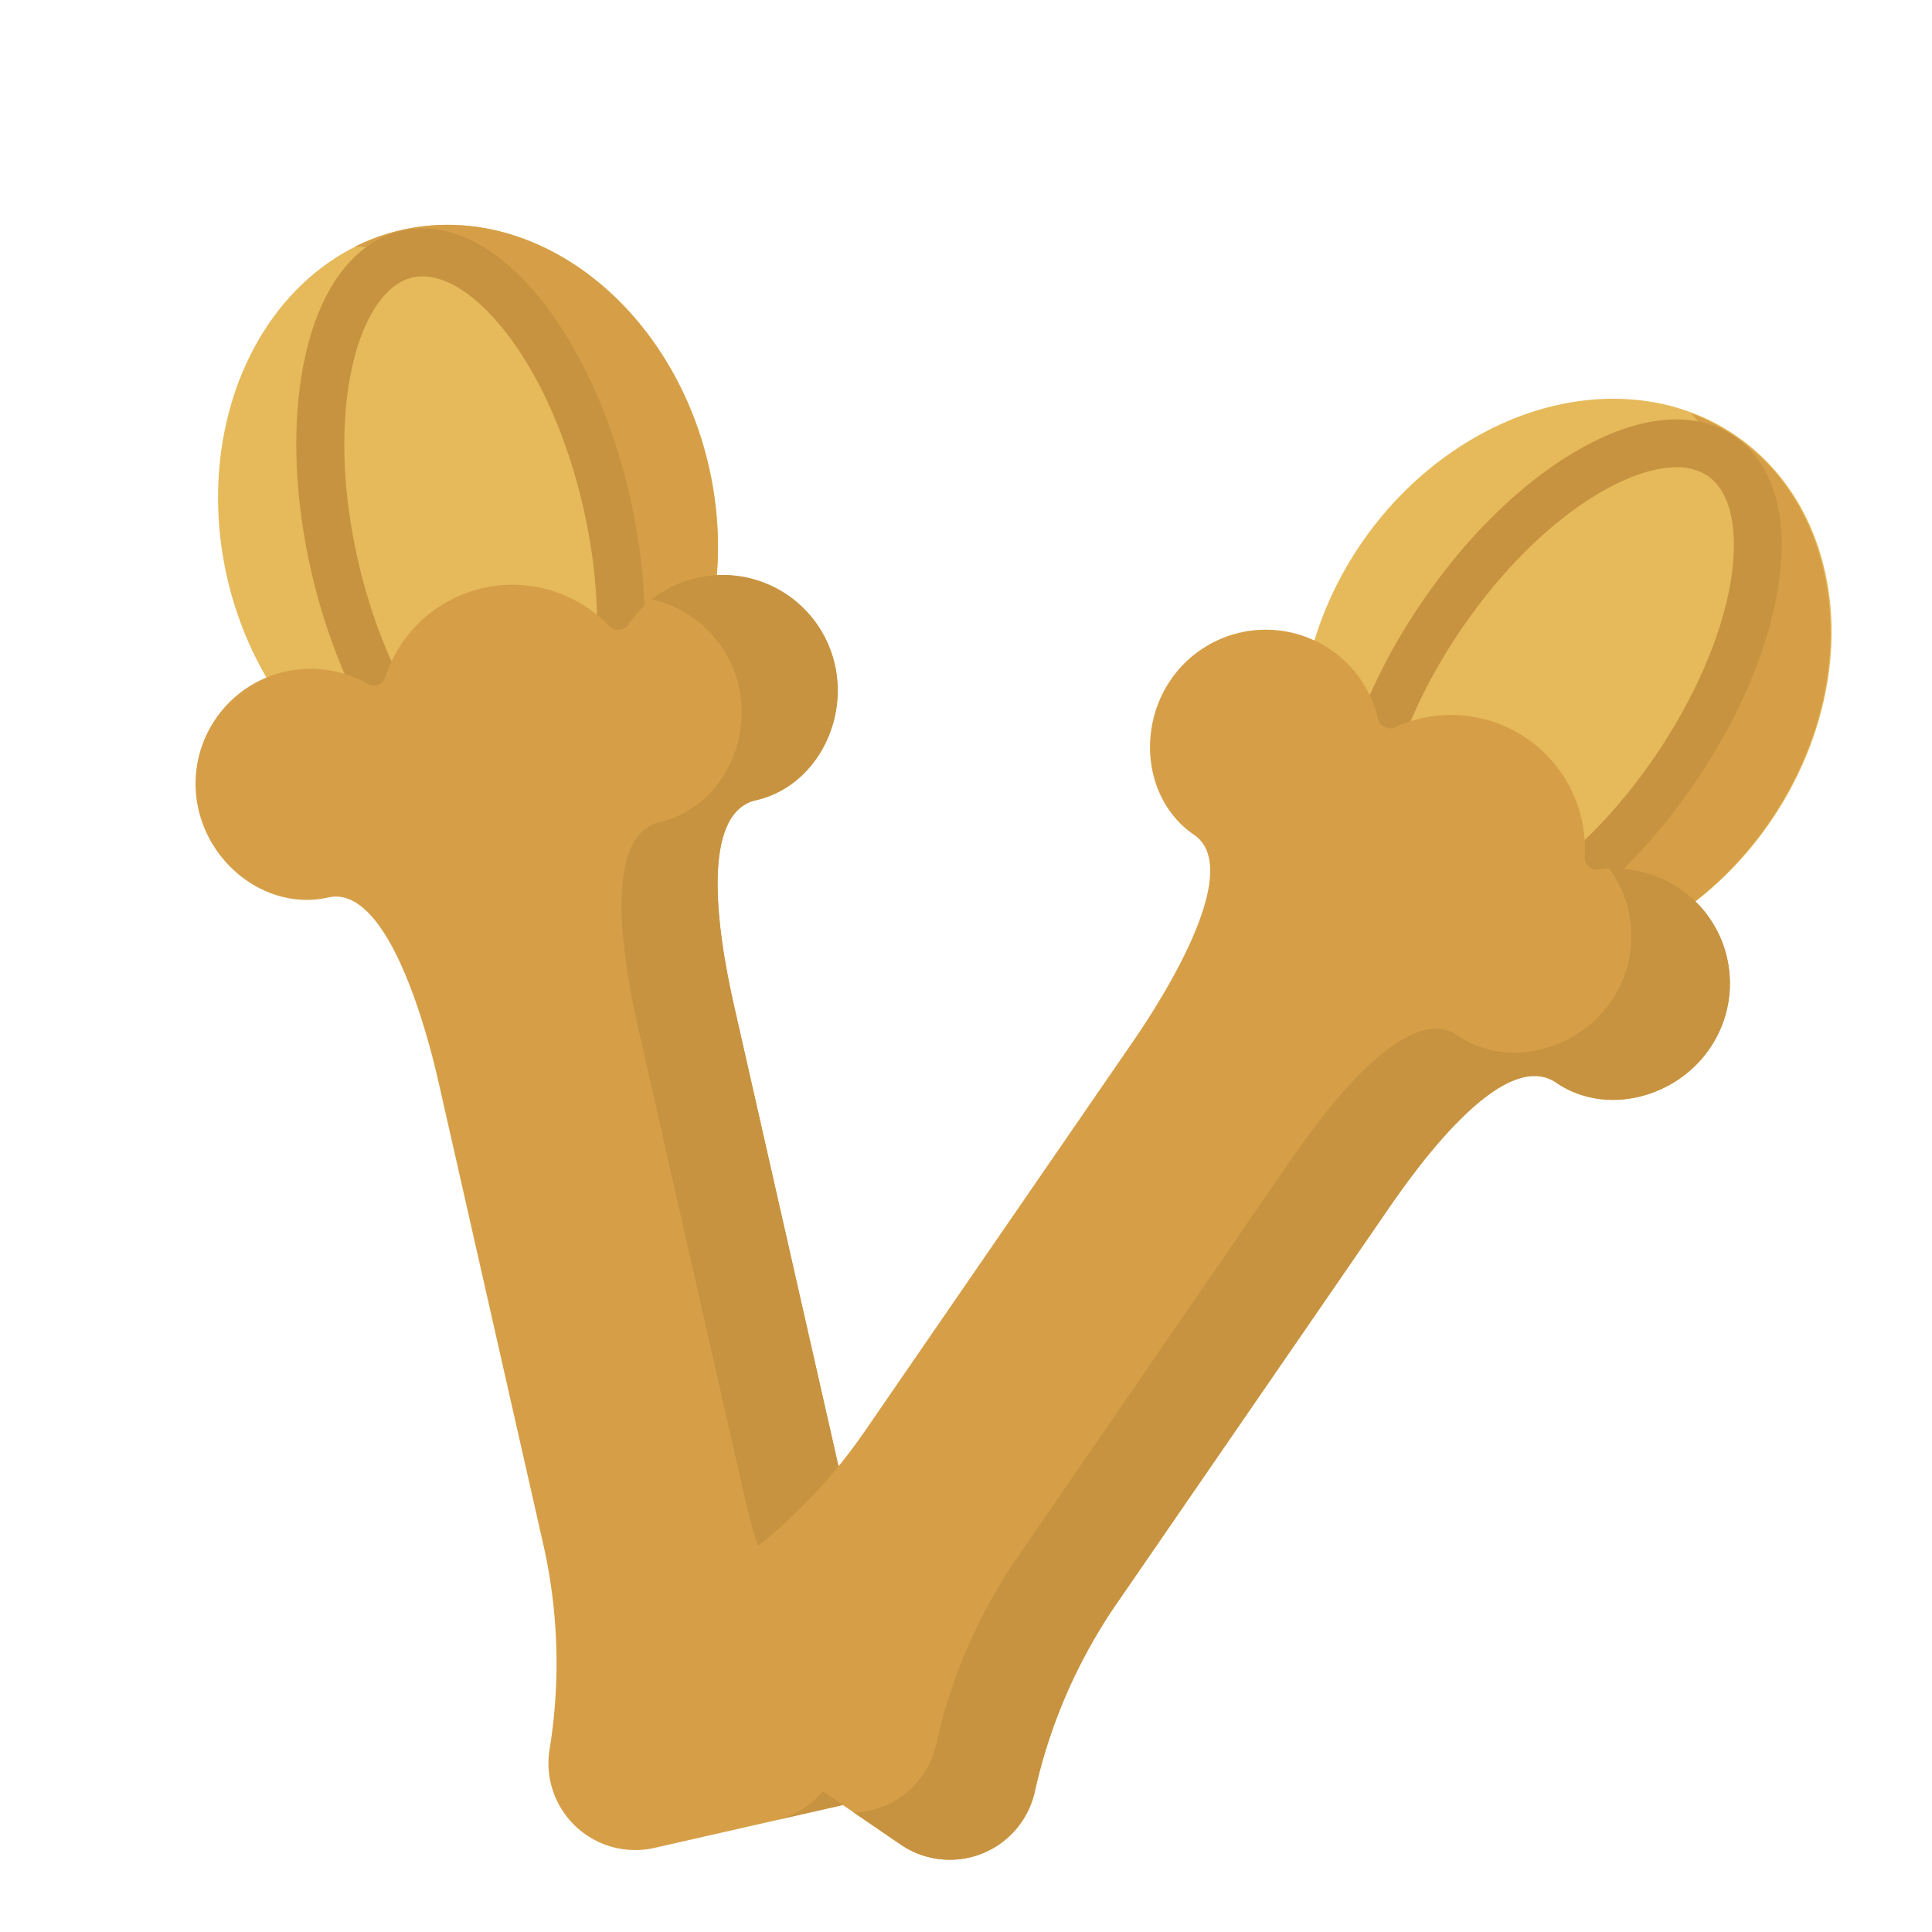 <svg xmlns="http://www.w3.org/2000/svg" viewBox="0 0 605 605"><ellipse cx="85.33" cy="93.11" rx="77.42" ry="93.83" transform="translate(42.86 91.44) rotate(-12.7)" fill="#e6ba5a"/><path d="M64.53,1.61A64.41,64.41,0,0,0,49.91,6.85c36.38.61,70.71,31.63,80.75,75.9s-7.53,87.09-40.08,103.38a64.42,64.42,0,0,0,15.44-1.6c41.67-9.48,66.17-58.11,54.71-108.62S106.2-7.87,64.53,1.61Z" transform="translate(61.25 70.4)" fill="#d69f47"/><path d="M136.09,85.5c-5.56-24.51-15.51-46.59-28-62.19C94.37,6.22,78.93-1.39,64.59,1.87s-25,16.81-30,38.14c-4.55,19.48-4,43.7,1.56,68.2s15.51,46.59,28,62.19c11.63,14.5,24.51,22.18,36.91,22.18a29.25,29.25,0,0,0,6.58-.74c14.34-3.26,25-16.8,30-38.14,4.55-19.48,4-43.7-1.56-68.2Zm-31.73,91.71c-8.32,1.9-18.69-4-28.46-16.19-11.11-13.86-20-33.79-25.09-56.13C40.07,57.54,51.2,20.3,67.91,16.5a13.83,13.83,0,0,1,3.15-.35c7.71,0,16.74,5.86,25.32,16.55,11.11,13.85,20,33.78,25.08,56.12C132.21,136.18,121.07,173.41,104.36,177.21Z" transform="translate(61.25 70.4)" fill="#c79340"/><path d="M200.66,140.3c2.68,17.59-7.85,35.92-25.18,39.86-20.83,4.74-8.79,55.89-6.24,67.1L202.06,392a168,168,0,0,0,25.83,58.66,27.22,27.22,0,0,1-16.22,42.15l-68,15.46a27.18,27.18,0,0,1-32.8-31,168.36,168.36,0,0,0-2-64.08L76.08,268.45c-2.55-11.21-14.95-62.27-34.58-57.81-17.33,3.94-34.73-8-39.91-25a36,36,0,0,1,52.28-41.86,3.84,3.84,0,0,0,5.55-2.16,41.86,41.86,0,0,1,70.09-15.95,3.84,3.84,0,0,0,5.94-.45,36,36,0,0,1,65.21,15.13Z" transform="translate(61.25 70.4)" fill="#d69f47"/><path d="M157.1,110.5a36,36,0,0,0-14.28,6.81,36,36,0,0,1,27.77,29.83c2.68,17.6-7.86,35.92-25.18,39.86-20.83,4.74-8.79,55.89-6.24,67.1L172,398.8a168,168,0,0,0,25.83,58.66,27.22,27.22,0,0,1-16.22,42.15l30.07-6.84a27.22,27.22,0,0,0,16.22-42.15A168,168,0,0,1,202.06,392l-32.82-144.7c-2.55-11.21-14.59-62.36,6.24-67.1,17.33-3.94,27.86-22.26,25.18-39.86a36,36,0,0,0-43.56-29.8Z" transform="translate(61.25 70.4)" fill="#c79340"/><ellipse cx="429.11" cy="143.26" rx="93.84" ry="77.49" transform="translate(127.51 483.85) rotate(-55.13)" fill="#e6ba5a"/><path d="M482,66.13A65.38,65.38,0,0,0,468.24,59c24.28,27.12,24.8,73.35-.94,110.74S398.13,223.23,364,210.39a64.51,64.51,0,0,0,11.68,10.25c35.3,24.16,87.71,9.15,117.07-33.52s24.56-96.83-10.74-121Z" transform="translate(61.25 70.4)" fill="#d69f47"/><path d="M495.73,89.3c-1.9-10.2-6.67-18.17-13.81-23-12.14-8.31-29.33-6.93-48.4,3.89C416.09,80,398.65,96.86,384.4,117.57c-20.77,30.19-31,63.22-26.74,86.22,1.9,10.19,6.67,18.16,13.8,23a31.7,31.7,0,0,0,18.27,5.37c9,0,19.29-3.1,30.14-9.26,17.42-9.87,34.86-26.72,49.12-47.43C489.76,145.33,500,112.29,495.73,89.3ZM456.63,167c-27.55,40-62.53,57.14-76.69,47.44-3.83-2.62-6.36-7.13-7.53-13.41-3.52-18.92,6-48.35,24.35-75,22.5-32.69,50-50.1,67-50.1a16.91,16.91,0,0,1,9.71,2.66c3.83,2.62,6.36,7.13,7.53,13.41C484.5,111,474.94,140.4,456.63,167Z" transform="translate(61.25 70.4)" fill="#c79340"/><path d="M472.56,260.1c-11.12,13.9-31.76,18.6-46.44,8.56-17.64-12.08-47.07,31.45-53.59,40.93L288.41,431.81a167.86,167.86,0,0,0-25.58,58.75,27.26,27.26,0,0,1-42,16.68l-57.56-39.39a27.16,27.16,0,0,1,.5-45.1,168.24,168.24,0,0,0,45.76-44.93l84.12-122.23c6.52-9.47,35.64-53.21,19-64.59-14.68-10-17.7-30.93-8.7-46.28a36.08,36.08,0,0,1,66.33,10,3.85,3.85,0,0,0,5.36,2.61A41.92,41.92,0,0,1,435,197.93a3.83,3.83,0,0,0,4.36,4,36,36,0,0,1,33.2,58.12Z" transform="translate(61.25 70.4)" fill="#d69f47"/><path d="M464.86,207.92a35.89,35.89,0,0,0-22.12-6.26,35.91,35.91,0,0,1-1.09,43.64c-11.12,13.9-31.76,18.6-46.43,8.56-17.65-12.08-47.08,31.45-53.6,40.93L257.51,417a167.57,167.57,0,0,0-25.59,58.74,27.24,27.24,0,0,1-25.82,21.42l14.7,10.06a27.26,27.26,0,0,0,42-16.68,167.86,167.86,0,0,1,25.58-58.75l84.12-122.23c6.52-9.47,36-53,53.59-40.92,14.68,10,35.32,5.34,46.44-8.56a35.91,35.91,0,0,0-7.7-52.18Z" transform="translate(61.25 70.4)" fill="#c79340"/></svg>